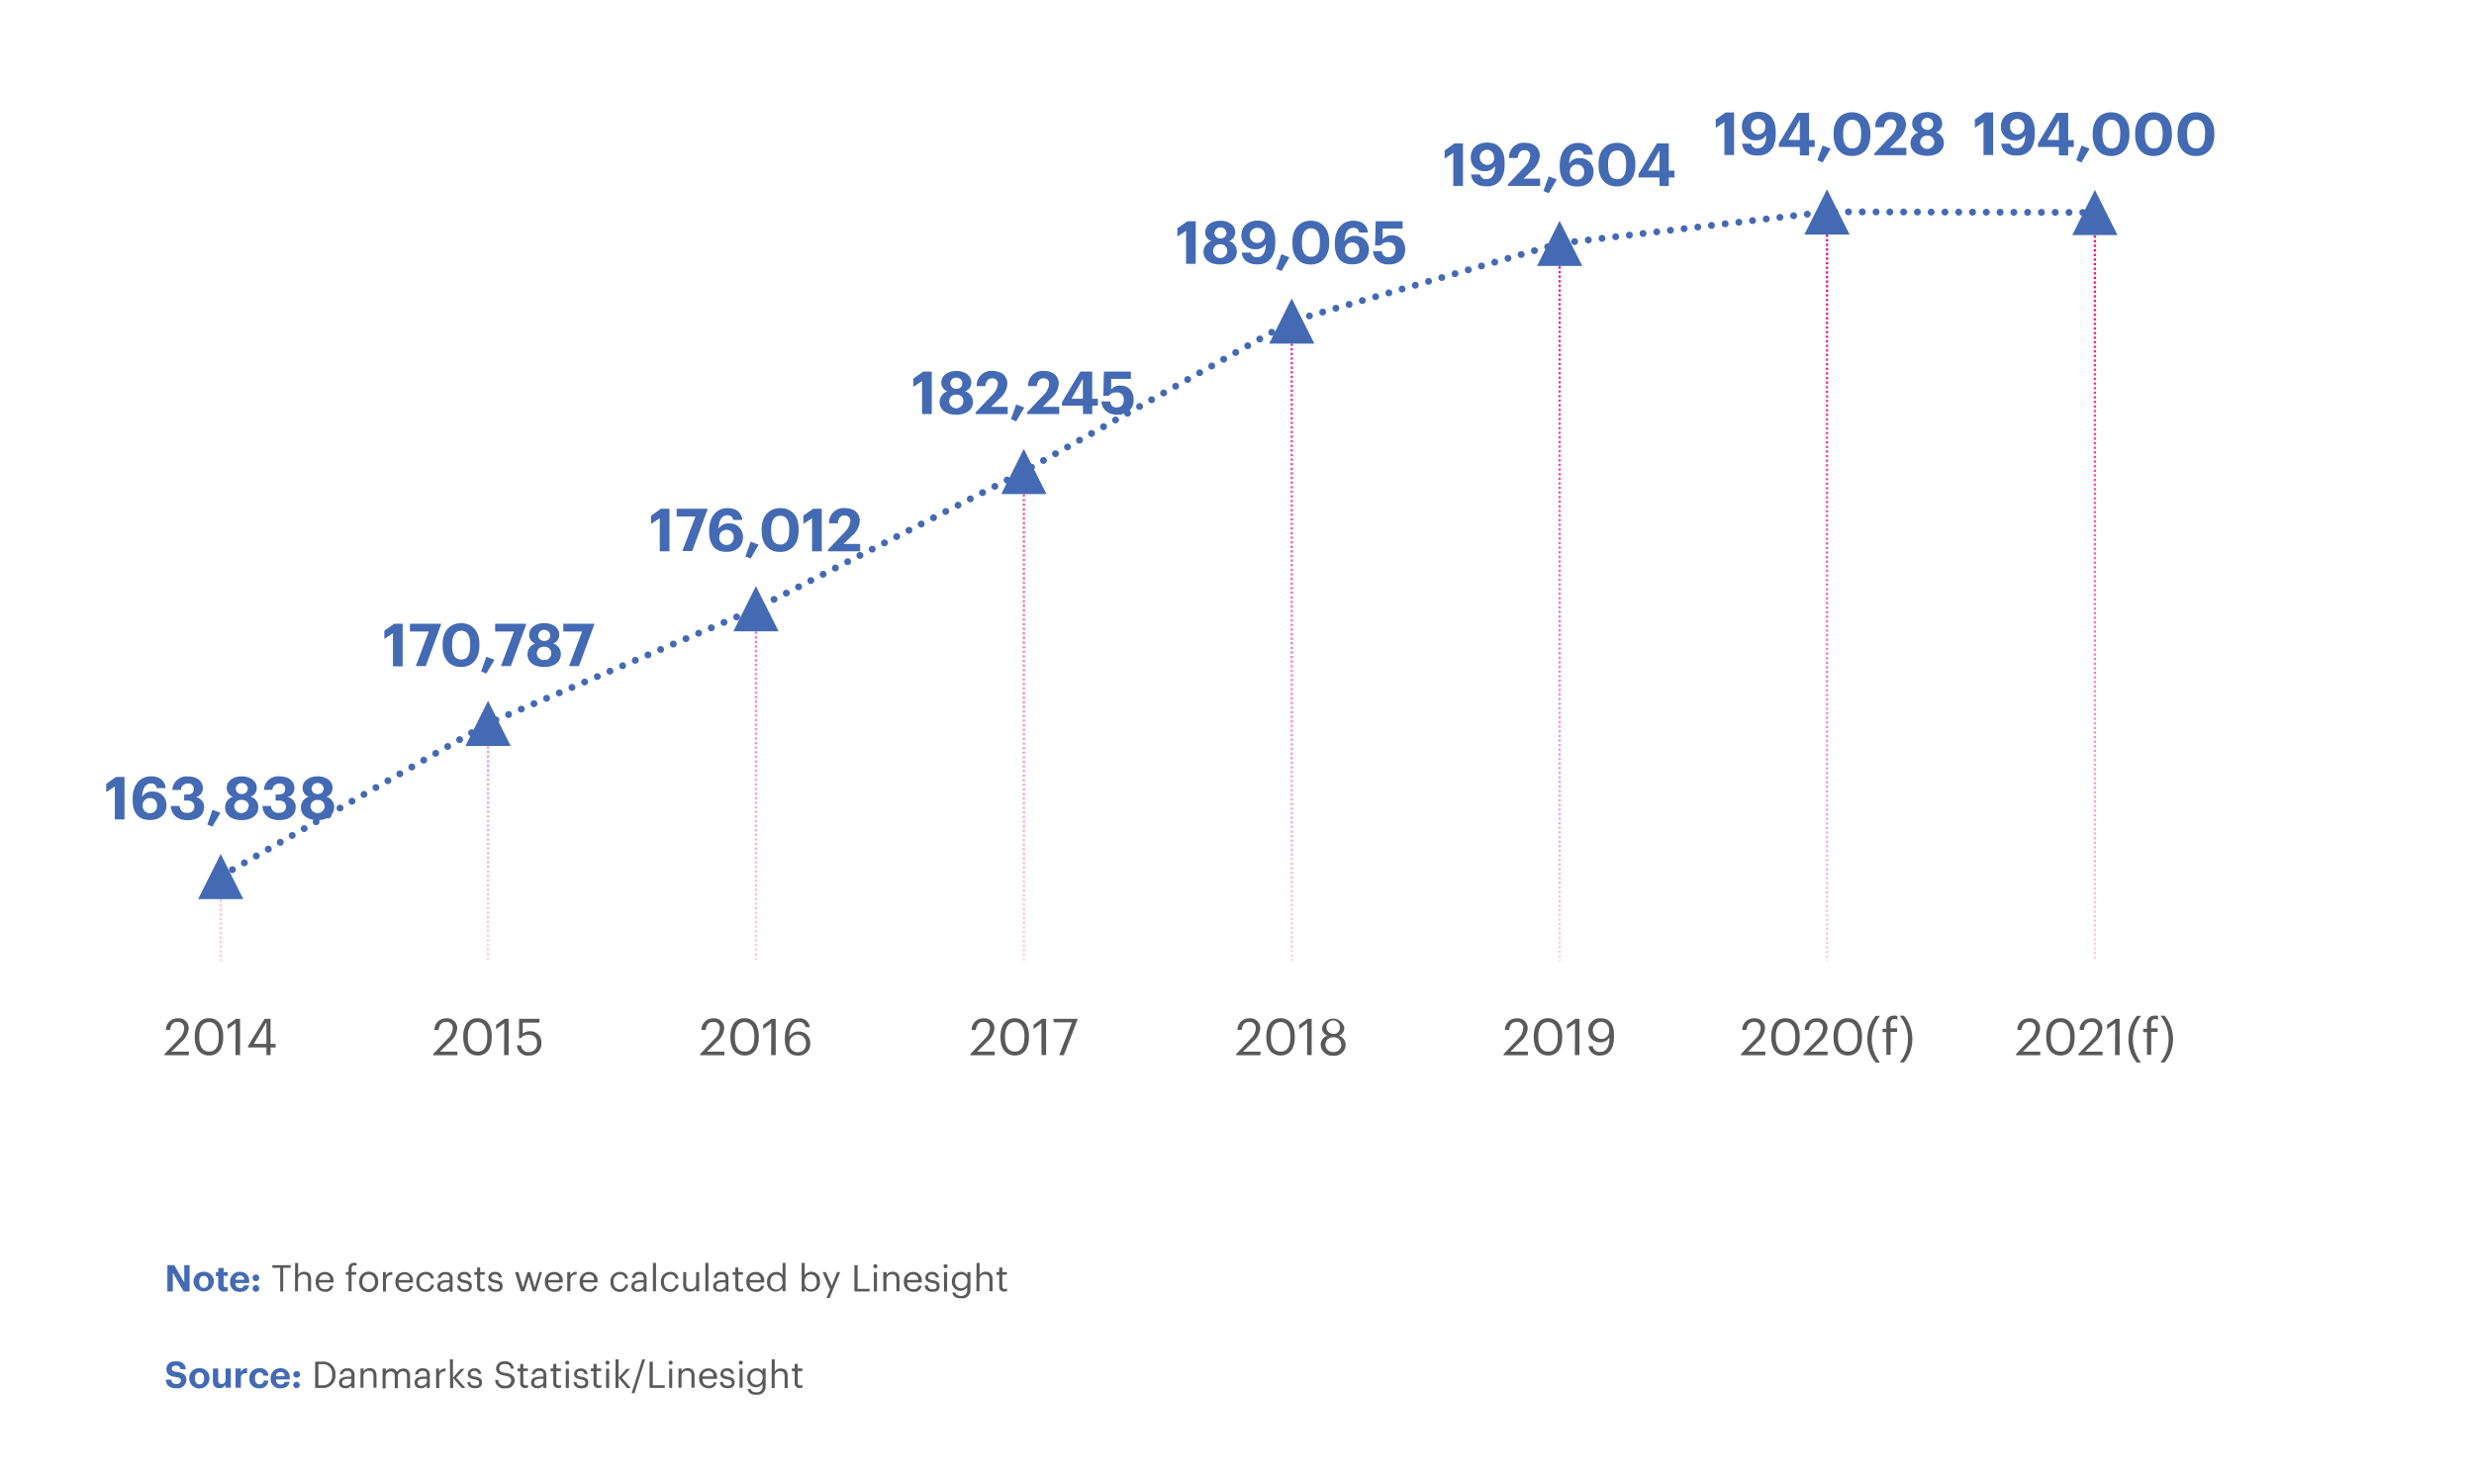<svg id="Layer_1" data-name="Layer 1" xmlns="http://www.w3.org/2000/svg" xmlns:xlink="http://www.w3.org/1999/xlink" viewBox="0 0 538.58 323.15"><defs><style>.cls-1,.cls-2{fill:none;stroke-linejoin:round;}.cls-1{stroke-width:0.5px;stroke-dasharray:0.5 0.5;stroke:url(#LS_Pink_20_to_100_);}.cls-2{stroke:#436ab3;stroke-linecap:round;stroke-width:1.5px;stroke-dasharray:0 3;}.cls-3{fill:#436ab3;}.cls-4{fill:#595959;}</style><linearGradient id="LS_Pink_20_to_100_" x1="252.05" y1="209.27" x2="252.05" y2="46.27" gradientUnits="userSpaceOnUse"><stop offset="0" stop-color="#ec0677" stop-opacity="0.2"/><stop offset="1" stop-color="#ec0677"/></linearGradient></defs><path class="cls-1" d="M456.05,46.27v163M397.73,51.07v158.2M339.53,53V209.27M281.21,71.83V209.27m-58.32-106.6v106.6m-58.32-76.72v76.72m-58.32-51.76v51.76m-58.2-18.4v18.4"/><polyline class="cls-2" points="47.99 190.87 106.25 157.51 164.56 132.55 222.88 102.67 281.2 69.91 339.52 52.99 397.73 46.12 456.09 46.27"/><polygon class="cls-3" points="48.05 185.95 52.97 195.79 43.13 195.79 48.05 185.95"/><polygon class="cls-3" points="106.25 152.59 111.17 162.43 101.33 162.43 106.25 152.59"/><polygon class="cls-3" points="164.56 127.63 169.49 137.47 159.65 137.47 164.56 127.63"/><polygon class="cls-3" points="222.88 97.75 227.81 107.59 217.97 107.59 222.88 97.75"/><polygon class="cls-3" points="281.2 64.99 286.13 74.83 276.29 74.83 281.2 64.99"/><polygon class="cls-3" points="339.52 48.07 344.45 57.91 334.61 57.91 339.52 48.07"/><polygon class="cls-3" points="397.73 41.23 402.65 51.07 392.81 51.07 397.73 41.23"/><polygon class="cls-3" points="456.05 41.35 460.97 51.19 451.13 51.19 456.05 41.35"/><path class="cls-3" d="M25,171.25l-1.88,1.23v-1.79l2.14-1.51h1.84v9.26H25Z"/><path class="cls-3" d="M28.87,174.16v-.23c0-3.13,1.7-4.88,4-4.88,1.84,0,3,.87,3.21,2.56H34.11a1.11,1.11,0,0,0-1.25-1c-1.15,0-1.86,1-1.92,2.91a2.47,2.47,0,0,1,2.25-1.15,2.88,2.88,0,0,1,3.05,3c0,1.9-1.36,3.18-3.56,3.18C29.88,178.58,28.87,176.69,28.87,174.16Zm5.31,1.26a1.49,1.49,0,0,0-1.53-1.64,1.52,1.52,0,0,0-1.58,1.58,1.55,1.55,0,0,0,1.58,1.71A1.51,1.51,0,0,0,34.18,175.42Z"/><path class="cls-3" d="M37.2,175.5h1.9A1.51,1.51,0,0,0,40.77,177c1,0,1.54-.5,1.54-1.33s-.49-1.34-1.49-1.34h-.73V173h.68c1,0,1.41-.44,1.41-1.23a1.13,1.13,0,0,0-1.28-1.15,1.45,1.45,0,0,0-1.53,1.4H37.52a3.08,3.08,0,0,1,3.42-2.94c2,0,3.22,1.06,3.22,2.51a2,2,0,0,1-1.53,2,2.12,2.12,0,0,1,1.8,2.18c0,1.73-1.33,2.83-3.58,2.83S37.28,177.38,37.2,175.5Z"/><path class="cls-3" d="M45.12,179.55l1.14-3.2L48,177l-1.77,3Z"/><path class="cls-3" d="M49,175.82a2.38,2.38,0,0,1,1.71-2.32,2,2,0,0,1-1.35-1.93c0-1.6,1.54-2.52,3.28-2.52s3.25.93,3.25,2.51a2,2,0,0,1-1.35,1.93,2.31,2.31,0,0,1,1.7,2.28c0,1.81-1.55,2.81-3.61,2.81S49,177.64,49,175.82Zm5.17-.2a1.39,1.39,0,0,0-1.53-1.42A1.42,1.42,0,0,0,51,175.63a1.55,1.55,0,0,0,3.09,0Zm-.22-3.92a1.32,1.32,0,0,0-2.63,0,1.22,1.22,0,0,0,1.33,1.2A1.19,1.19,0,0,0,53.91,171.7Z"/><path class="cls-3" d="M57.14,175.5H59A1.52,1.52,0,0,0,60.7,177c1,0,1.54-.5,1.54-1.33s-.49-1.34-1.49-1.34H60V173h.67c1,0,1.41-.44,1.41-1.23a1.12,1.12,0,0,0-1.28-1.15A1.45,1.45,0,0,0,59.3,172H57.45a3.09,3.09,0,0,1,3.42-2.94c2,0,3.22,1.06,3.22,2.51a2,2,0,0,1-1.52,2,2.13,2.13,0,0,1,1.8,2.18c0,1.73-1.34,2.83-3.59,2.83S57.22,177.38,57.14,175.5Z"/><path class="cls-3" d="M65.51,175.82a2.38,2.38,0,0,1,1.71-2.32,2,2,0,0,1-1.35-1.93c0-1.6,1.54-2.52,3.28-2.52s3.25.93,3.25,2.51a2,2,0,0,1-1.35,1.93,2.31,2.31,0,0,1,1.7,2.28c0,1.81-1.55,2.81-3.61,2.81S65.51,177.64,65.51,175.82Zm5.17-.2a1.39,1.39,0,0,0-1.53-1.42,1.42,1.42,0,0,0-1.56,1.43,1.55,1.55,0,0,0,3.09,0Zm-.22-3.92a1.32,1.32,0,0,0-2.63,0,1.22,1.22,0,0,0,1.33,1.2A1.19,1.19,0,0,0,70.46,171.7Z"/><path class="cls-3" d="M85.55,137.89l-1.88,1.24v-1.8l2.14-1.51h1.85v9.28H85.55Z"/><path class="cls-3" d="M93.35,137.52h-4.1v-1.7H96v.23l-3.32,9H90.51Z"/><path class="cls-3" d="M96.36,140.68v-.44c0-2.85,1.66-4.55,4-4.55s4,1.63,4,4.51v.43c0,2.85-1.55,4.61-4,4.61S96.36,143.53,96.36,140.68Zm6,0v-.42c0-1.87-.65-2.92-1.94-2.92s-2,1-2,2.92v.44c0,2,.69,2.92,2,2.92S102.36,142.59,102.36,140.65Z"/><path class="cls-3" d="M104.73,146.22l1.14-3.21,1.77.66-1.77,3Z"/><path class="cls-3" d="M111.89,137.52h-4.1v-1.7h6.73v.23l-3.32,9h-2.15Z"/><path class="cls-3" d="M114.83,142.48a2.39,2.39,0,0,1,1.72-2.33,2,2,0,0,1-1.35-1.93c0-1.61,1.54-2.53,3.28-2.53s3.26.93,3.26,2.51a2,2,0,0,1-1.35,1.94,2.31,2.31,0,0,1,1.7,2.29c0,1.81-1.56,2.81-3.62,2.81S114.83,144.3,114.83,142.48Zm5.18-.21a1.39,1.39,0,0,0-1.53-1.42,1.44,1.44,0,1,0,0,2.86A1.4,1.4,0,0,0,120,142.27Zm-.22-3.92a1.32,1.32,0,0,0-2.63,0,1.23,1.23,0,0,0,1.33,1.21A1.19,1.19,0,0,0,119.79,138.35Z"/><path class="cls-3" d="M126.71,137.52h-4.09v-1.7h6.73v.23l-3.32,9h-2.15Z"/><path class="cls-3" d="M143.63,112.84l-1.88,1.24v-1.8l2.14-1.51h1.85v9.28h-2.11Z"/><path class="cls-3" d="M151.4,112.47h-4.09v-1.7H154V111l-3.32,9h-2.14Z"/><path class="cls-3" d="M154.38,115.76v-.23c0-3.14,1.71-4.89,4-4.89,1.84,0,3,.87,3.22,2.57h-2a1.11,1.11,0,0,0-1.25-1c-1.15,0-1.87,1-1.92,2.92a2.45,2.45,0,0,1,2.25-1.15,2.88,2.88,0,0,1,3.06,3c0,1.91-1.36,3.19-3.57,3.19C155.4,120.19,154.38,118.3,154.38,115.76Zm5.33,1.26a1.5,1.5,0,0,0-1.53-1.64,1.52,1.52,0,0,0-1.59,1.58,1.55,1.55,0,0,0,1.59,1.71A1.51,1.51,0,0,0,159.71,117Z"/><path class="cls-3" d="M162.27,121.17l1.14-3.21,1.76.66-1.76,3Z"/><path class="cls-3" d="M165.81,115.64v-.45c0-2.85,1.66-4.55,4.05-4.55s4,1.63,4,4.51v.43c0,2.85-1.54,4.61-4.05,4.61S165.81,118.48,165.81,115.64Zm6,0v-.42c0-1.87-.65-2.92-1.94-2.92s-2,1-2,2.92v.44c0,1.95.69,2.92,2,2.92S171.81,117.54,171.81,115.6Z"/><path class="cls-3" d="M176.78,112.84l-1.88,1.24v-1.8l2.14-1.51h1.85v9.28h-2.11Z"/><path class="cls-3" d="M180.24,119.71l3.4-3.59a4.21,4.21,0,0,0,1.47-2.61,1.14,1.14,0,0,0-1.24-1.26c-.82,0-1.34.48-1.48,1.7h-1.91a3.18,3.18,0,0,1,3.48-3.31c2,0,3.22,1.14,3.22,2.81a4.65,4.65,0,0,1-1.79,3.29l-1.75,1.71h3.61v1.6h-7Z"/><path class="cls-3" d="M200.72,83l-1.88,1.23V82.42L201,80.91h1.84v9.26h-2.1Z"/><path class="cls-3" d="M204.56,87.55a2.37,2.37,0,0,1,1.71-2.32,2,2,0,0,1-1.35-1.93c0-1.6,1.54-2.52,3.28-2.52s3.25.93,3.25,2.51a2,2,0,0,1-1.35,1.93,2.31,2.31,0,0,1,1.7,2.28c0,1.81-1.56,2.81-3.62,2.81S204.56,89.37,204.56,87.55Zm5.16-.2a1.39,1.39,0,0,0-1.52-1.42,1.42,1.42,0,0,0-1.56,1.43,1.54,1.54,0,0,0,3.08,0Zm-.22-3.92a1.21,1.21,0,0,0-1.3-1.19,1.21,1.21,0,1,0,0,2.41A1.18,1.18,0,0,0,209.5,83.43Z"/><path class="cls-3" d="M212.37,89.83l3.39-3.58a4.16,4.16,0,0,0,1.47-2.61A1.14,1.14,0,0,0,216,82.38c-.82,0-1.34.48-1.48,1.7h-1.9a3.17,3.17,0,0,1,3.47-3.3c2,0,3.21,1.14,3.21,2.81a4.65,4.65,0,0,1-1.79,3.28l-1.75,1.71h3.61v1.59h-7Z"/><path class="cls-3" d="M220.08,91.28l1.14-3.2,1.76.67-1.76,3Z"/><path class="cls-3" d="M223.55,89.83l3.4-3.58a4.19,4.19,0,0,0,1.46-2.61,1.14,1.14,0,0,0-1.23-1.26c-.81,0-1.33.48-1.48,1.7h-1.9a3.17,3.17,0,0,1,3.47-3.3c2,0,3.22,1.14,3.22,2.81a4.69,4.69,0,0,1-1.79,3.28L227,88.58h3.6v1.59h-7Z"/><path class="cls-3" d="M235.74,88.33h-4.55v-.76l4-6.66h2.58v5.92H239v1.5h-1.22v1.84h-2Zm0-1.5V82.49l-2.48,4.34Z"/><path class="cls-3" d="M239.77,87.41h1.93a1.29,1.29,0,0,0,1.49,1.3c.94,0,1.45-.66,1.45-1.65a1.45,1.45,0,0,0-1.5-1.62,2.2,2.2,0,0,0-1.78.74h-1.17l.13-5.27h5.87V82.5h-4.3l0,2.32a2.56,2.56,0,0,1,2.06-.85c1.69,0,2.84,1.15,2.84,3.12s-1.41,3.22-3.55,3.22S239.86,89.07,239.77,87.41Z"/><path class="cls-3" d="M258.2,50.26l-1.88,1.23V49.7l2.14-1.51h1.84v9.26h-2.1Z"/><path class="cls-3" d="M262,54.83a2.38,2.38,0,0,1,1.71-2.32,2,2,0,0,1-1.34-1.93c0-1.6,1.54-2.52,3.27-2.52s3.26.93,3.26,2.51a2,2,0,0,1-1.35,1.93,2.31,2.31,0,0,1,1.7,2.28c0,1.82-1.56,2.81-3.62,2.81S262,56.65,262,54.83Zm5.17-.2a1.39,1.39,0,0,0-1.53-1.42,1.42,1.42,0,0,0-1.55,1.43,1.54,1.54,0,0,0,3.08,0ZM267,50.71a1.32,1.32,0,0,0-2.63,0,1.23,1.23,0,0,0,1.34,1.2A1.18,1.18,0,0,0,267,50.71Z"/><path class="cls-3" d="M270.3,55h2a1.22,1.22,0,0,0,1.39,1c1.23,0,1.84-1,1.87-2.87a2.39,2.39,0,0,1-2.21,1.13,2.87,2.87,0,0,1-3.1-3c0-1.92,1.38-3.22,3.59-3.22,2.55,0,3.78,1.73,3.78,4.4v.41c0,3-1.38,4.73-3.87,4.73C271.7,57.58,270.51,56.62,270.3,55Zm5.06-3.65a1.56,1.56,0,0,0-1.58-1.74,1.65,1.65,0,1,0,1.58,1.74Z"/><path class="cls-3" d="M277.81,58.56l1.14-3.2,1.76.67L279,59Z"/><path class="cls-3" d="M281.35,53.05V52.6c0-2.85,1.65-4.54,4-4.54s4,1.63,4,4.51V53c0,2.84-1.55,4.6-4.05,4.6S281.35,55.88,281.35,53.05Zm6,0v-.42c0-1.86-.65-2.91-1.93-2.91s-2,1-2,2.91V53c0,1.95.69,2.92,2,2.92S287.33,55,287.33,53Z"/><path class="cls-3" d="M290.59,53.18v-.24c0-3.13,1.69-4.88,4-4.88,1.84,0,3,.87,3.21,2.56h-1.94a1.1,1.1,0,0,0-1.24-1c-1.16,0-1.87,1-1.92,2.91a2.46,2.46,0,0,1,2.24-1.15,2.88,2.88,0,0,1,3.06,3c0,1.9-1.36,3.18-3.57,3.18C291.6,57.59,290.59,55.7,290.59,53.18Zm5.31,1.25a1.5,1.5,0,0,0-1.53-1.64,1.52,1.52,0,0,0-1.58,1.58,1.55,1.55,0,0,0,1.58,1.71A1.51,1.51,0,0,0,295.9,54.43Z"/><path class="cls-3" d="M298.92,54.69h1.93a1.3,1.3,0,0,0,1.49,1.3c.94,0,1.45-.66,1.45-1.65a1.45,1.45,0,0,0-1.5-1.62,2.2,2.2,0,0,0-1.78.74h-1.16l.13-5.27h5.86v1.59H301l0,2.32a2.56,2.56,0,0,1,2.06-.86c1.69,0,2.84,1.16,2.84,3.13s-1.41,3.22-3.55,3.22S299,56.35,298.92,54.69Z"/><path class="cls-3" d="M316.38,33.3l-1.88,1.23V32.74l2.14-1.51h1.84v9.26h-2.1Z"/><path class="cls-3" d="M320.23,38h2a1.21,1.21,0,0,0,1.38,1c1.23,0,1.84-1,1.88-2.87a2.41,2.41,0,0,1-2.22,1.13,2.87,2.87,0,0,1-3.09-3c0-1.92,1.37-3.22,3.59-3.22,2.55,0,3.78,1.73,3.78,4.4v.41c0,3-1.39,4.73-3.87,4.73C321.63,40.62,320.44,39.66,320.23,38Zm5-3.65a1.55,1.55,0,0,0-1.58-1.74,1.65,1.65,0,0,0,0,3.29A1.49,1.49,0,0,0,325.28,34.34Z"/><path class="cls-3" d="M328.26,40.15l3.4-3.59a4.15,4.15,0,0,0,1.46-2.6,1.14,1.14,0,0,0-1.23-1.26c-.82,0-1.33.48-1.48,1.7h-1.9A3.17,3.17,0,0,1,332,31.1c2,0,3.21,1.14,3.21,2.81a4.68,4.68,0,0,1-1.78,3.28l-1.75,1.71h3.6v1.59h-7Z"/><path class="cls-3" d="M336,41.6l1.14-3.2,1.77.67-1.77,3Z"/><path class="cls-3" d="M339.55,36.22V36c0-3.13,1.7-4.88,4-4.88,1.84,0,3,.87,3.21,2.56h-2a1.09,1.09,0,0,0-1.24-1c-1.15,0-1.86,1-1.92,2.91a2.46,2.46,0,0,1,2.24-1.15,2.88,2.88,0,0,1,3.06,3c0,1.9-1.36,3.18-3.56,3.18C340.56,40.63,339.55,38.74,339.55,36.22Zm5.31,1.25a1.49,1.49,0,0,0-1.53-1.64,1.52,1.52,0,0,0-1.58,1.58,1.55,1.55,0,0,0,1.58,1.71A1.51,1.51,0,0,0,344.86,37.47Z"/><path class="cls-3" d="M348,36.09v-.45c0-2.85,1.66-4.54,4-4.54s4,1.63,4,4.51V36c0,2.84-1.54,4.6-4,4.6S348,38.92,348,36.09Zm6,0v-.42c0-1.86-.65-2.91-1.93-2.91s-2,1-2,2.91v.44c0,2,.69,2.92,2,2.92S354,38,354,36.05Z"/><path class="cls-3" d="M361.26,38.65h-4.55v-.76l4-6.66h2.58v5.92h1.22v1.5h-1.22v1.84h-2Zm0-1.5V32.81l-2.49,4.34Z"/><path class="cls-3" d="M375.4,26.6l-1.88,1.23V26l2.14-1.51h1.84v9.26h-2.1Z"/><path class="cls-3" d="M379.25,31.29h2a1.21,1.21,0,0,0,1.39,1c1.23,0,1.84-1,1.87-2.87a2.39,2.39,0,0,1-2.21,1.13,2.87,2.87,0,0,1-3.1-3c0-1.92,1.38-3.21,3.59-3.21,2.55,0,3.78,1.72,3.78,4.39v.41c0,3-1.38,4.73-3.87,4.73C380.65,33.92,379.46,33,379.25,31.29Zm5.06-3.65a1.56,1.56,0,0,0-1.58-1.74,1.51,1.51,0,0,0-1.53,1.65,1.56,1.56,0,1,0,3.11.09Z"/><path class="cls-3" d="M391.81,32h-4.55v-.76l4-6.66h2.57v5.92h1.22V32h-1.22v1.84h-2Zm0-1.5V26.11l-2.49,4.34Z"/><path class="cls-3" d="M395.63,34.9l1.14-3.2,1.77.67-1.77,3Z"/><path class="cls-3" d="M399.17,29.39V29c0-2.85,1.66-4.55,4-4.55s4,1.63,4,4.51v.42c0,2.84-1.54,4.6-4,4.6S399.17,32.22,399.17,29.39Zm6,0v-.42c0-1.86-.65-2.91-1.93-2.91s-2,1-2,2.91v.44c0,1.95.69,2.92,2,2.92S405.16,31.29,405.16,29.35Z"/><path class="cls-3" d="M408,33.45l3.39-3.58a4.19,4.19,0,0,0,1.46-2.61A1.14,1.14,0,0,0,411.61,26c-.81,0-1.33.48-1.47,1.7h-1.91a3.17,3.17,0,0,1,3.47-3.3c2.05,0,3.22,1.14,3.22,2.81a4.69,4.69,0,0,1-1.79,3.28l-1.75,1.71H415v1.59h-7Z"/><path class="cls-3" d="M415.92,31.17a2.37,2.37,0,0,1,1.71-2.32,2,2,0,0,1-1.35-1.93c0-1.6,1.54-2.52,3.28-2.52s3.25.93,3.25,2.51a2,2,0,0,1-1.35,1.93,2.31,2.31,0,0,1,1.7,2.28c0,1.82-1.56,2.81-3.62,2.81S415.92,33,415.92,31.17Zm5.17-.2a1.39,1.39,0,0,0-1.53-1.42A1.42,1.42,0,0,0,418,31a1.55,1.55,0,0,0,3.09,0Zm-.23-3.92a1.31,1.31,0,1,0-1.29,1.22A1.18,1.18,0,0,0,420.86,27.05Z"/><path class="cls-3" d="M431.8,26.6l-1.88,1.23V26l2.14-1.51h1.84v9.26h-2.1Z"/><path class="cls-3" d="M435.65,31.29h2a1.21,1.21,0,0,0,1.38,1c1.23,0,1.84-1,1.88-2.87a2.41,2.41,0,0,1-2.22,1.13,2.87,2.87,0,0,1-3.09-3c0-1.92,1.37-3.21,3.59-3.21,2.55,0,3.78,1.72,3.78,4.39v.41c0,3-1.39,4.73-3.87,4.73C437.05,33.92,435.86,33,435.65,31.29Zm5.05-3.65a1.55,1.55,0,0,0-1.58-1.74,1.51,1.51,0,0,0-1.53,1.65,1.56,1.56,0,1,0,3.11.09Z"/><path class="cls-3" d="M448.21,32h-4.55v-.76l4-6.66h2.58v5.92h1.22V32h-1.22v1.84h-2Zm0-1.5V26.11l-2.48,4.34Z"/><path class="cls-3" d="M452,34.9l1.14-3.2,1.76.67-1.76,3Z"/><path class="cls-3" d="M455.57,29.39V29c0-2.85,1.66-4.55,4-4.55s4,1.63,4,4.51v.42c0,2.84-1.54,4.6-4,4.6S455.57,32.22,455.57,29.39Zm6,0v-.42c0-1.86-.64-2.91-1.93-2.91s-1.95,1-1.95,2.91v.44c0,1.95.68,2.92,2,2.92S461.55,31.29,461.55,29.35Z"/><path class="cls-3" d="M464.81,29.39V29c0-2.85,1.66-4.55,4-4.55s4,1.63,4,4.51v.42c0,2.84-1.54,4.6-4,4.6S464.81,32.22,464.81,29.39Zm6,0v-.42c0-1.86-.64-2.91-1.93-2.91s-1.95,1-1.95,2.91v.44c0,1.95.68,2.92,2,2.92S470.79,31.29,470.79,29.35Z"/><path class="cls-3" d="M474.05,29.39V29c0-2.85,1.66-4.55,4-4.55s4,1.63,4,4.51v.42c0,2.84-1.54,4.6-4,4.6S474.05,32.22,474.05,29.39Zm6,0v-.42c0-1.86-.64-2.91-1.93-2.91s-2,1-2,2.91v.44c0,1.95.68,2.92,2,2.92S480,31.29,480,29.35Z"/><path class="cls-4" d="M35.82,229.53l3.14-3.3a3.4,3.4,0,0,0,1.14-2.29,1.3,1.3,0,0,0-1.42-1.41c-.91,0-1.51.51-1.66,1.75h-.9a2.48,2.48,0,0,1,2.56-2.53A2.15,2.15,0,0,1,41.07,224a4.3,4.3,0,0,1-1.59,2.88L37.3,229h3.81v.78H35.82Z"/><path class="cls-4" d="M42.39,226v-.44c0-2.34,1.18-3.84,3.12-3.84s3.08,1.56,3.08,3.81V226c0,2.29-1.12,3.84-3.06,3.84S42.39,228.33,42.39,226Zm5.23,0v-.44c0-1.83-.78-3-2.11-3s-2.13,1.1-2.13,3.05V226c0,2,.83,3,2.15,3S47.62,228,47.62,226Z"/><path class="cls-4" d="M51.3,222.8l-1.77,1.27v-.89l1.84-1.33h.89v7.9h-1Z"/><path class="cls-4" d="M58,228.09H54v-.31l3.61-5.93h1.28v5.46H60v.78h-1.1v1.66H58Zm0-.78v-4.73l-2.74,4.73Z"/><path class="cls-4" d="M94.28,229.53l3.14-3.3a3.4,3.4,0,0,0,1.14-2.29,1.29,1.29,0,0,0-1.41-1.41c-.92,0-1.52.51-1.67,1.75h-.9a2.48,2.48,0,0,1,2.57-2.53A2.15,2.15,0,0,1,99.53,224a4.3,4.3,0,0,1-1.59,2.88L95.77,229h3.81v.78h-5.3Z"/><path class="cls-4" d="M100.85,226v-.44c0-2.34,1.19-3.84,3.12-3.84s3.08,1.56,3.08,3.81V226c0,2.29-1.11,3.84-3.06,3.84S100.85,228.33,100.85,226Zm5.23,0v-.44c0-1.83-.77-3-2.11-3s-2.13,1.1-2.13,3.05V226c0,2,.84,3,2.15,3S106.08,228,106.08,226Z"/><path class="cls-4" d="M109.78,222.8,108,224.07v-.89l1.83-1.33h.9v7.9h-1Z"/><path class="cls-4" d="M112.54,227.62h.92a1.5,1.5,0,0,0,1.7,1.46,1.69,1.69,0,0,0,1.74-1.91,1.65,1.65,0,0,0-1.66-1.85,2.27,2.27,0,0,0-1.87.76H113v-4.23h4.44v.83h-3.64v2.41a2.32,2.32,0,0,1,1.61-.54,2.41,2.41,0,0,1,2.45,2.62,2.58,2.58,0,0,1-2.71,2.68A2.34,2.34,0,0,1,112.54,227.62Z"/><path class="cls-4" d="M152.42,229.53l3.13-3.3a3.4,3.4,0,0,0,1.14-2.29,1.29,1.29,0,0,0-1.41-1.41c-.92,0-1.52.51-1.67,1.75h-.9a2.49,2.49,0,0,1,2.57-2.53,2.15,2.15,0,0,1,2.38,2.22,4.3,4.3,0,0,1-1.59,2.88L153.9,229h3.81v.78h-5.29Z"/><path class="cls-4" d="M159,226v-.44c0-2.34,1.18-3.84,3.11-3.84s3.08,1.56,3.08,3.81V226c0,2.29-1.11,3.84-3.06,3.84S159,228.33,159,226Zm5.22,0v-.44c0-1.83-.77-3-2.11-3s-2.13,1.1-2.13,3.05V226c0,2,.84,3,2.15,3S164.21,228,164.21,226Z"/><path class="cls-4" d="M167.91,222.8l-1.77,1.27v-.89l1.83-1.33h.9v7.9h-1Z"/><path class="cls-4" d="M170.86,226.26v-.19c0-2.84,1.29-4.32,3.1-4.32a2.15,2.15,0,0,1,2.31,1.91h-.92a1.31,1.31,0,0,0-1.46-1.12c-1.19,0-2,1.07-2.08,3.16a2.32,2.32,0,0,1,2-1.08,2.49,2.49,0,0,1,2.58,2.59,2.52,2.52,0,0,1-2.73,2.64C171.55,229.85,170.86,228.24,170.86,226.26Zm4.59,1a1.79,1.79,0,1,0-3.57-.13,1.76,1.76,0,0,0,1.82,2A1.7,1.7,0,0,0,175.45,227.25Z"/><path class="cls-4" d="M211.24,229.53l3.13-3.3a3.4,3.4,0,0,0,1.14-2.29,1.29,1.29,0,0,0-1.41-1.41c-.92,0-1.52.51-1.67,1.75h-.9a2.48,2.48,0,0,1,2.57-2.53,2.15,2.15,0,0,1,2.38,2.22,4.3,4.3,0,0,1-1.59,2.88L212.72,229h3.81v.78h-5.29Z"/><path class="cls-4" d="M217.8,226v-.44c0-2.34,1.19-3.84,3.12-3.84s3.08,1.56,3.08,3.81V226c0,2.29-1.11,3.84-3.06,3.84S217.8,228.33,217.8,226Zm5.23,0v-.44c0-1.83-.77-3-2.11-3s-2.13,1.1-2.13,3.05V226c0,2,.84,3,2.15,3S223,228,223,226Z"/><path class="cls-4" d="M226.71,222.8,225,224.07v-.89l1.83-1.33h.9v7.9h-1Z"/><path class="cls-4" d="M233.37,222.62h-4v-.77h5.21V222l-3,7.77h-1Z"/><path class="cls-4" d="M269.11,229.53l3.13-3.3a3.4,3.4,0,0,0,1.14-2.29,1.29,1.29,0,0,0-1.41-1.41c-.92,0-1.52.51-1.67,1.75h-.9a2.49,2.49,0,0,1,2.57-2.53,2.15,2.15,0,0,1,2.38,2.22,4.3,4.3,0,0,1-1.59,2.88L270.59,229h3.81v.78h-5.29Z"/><path class="cls-4" d="M275.67,226v-.44c0-2.34,1.19-3.84,3.12-3.84s3.08,1.56,3.08,3.81V226c0,2.29-1.11,3.84-3.06,3.84S275.67,228.33,275.67,226Zm5.23,0v-.44c0-1.83-.77-3-2.11-3s-2.13,1.1-2.13,3.05V226c0,2,.84,3,2.15,3S280.9,228,280.9,226Z"/><path class="cls-4" d="M284.58,222.8l-1.76,1.27v-.89l1.83-1.33h.89v7.9h-1Z"/><path class="cls-4" d="M287.51,227.51a2.11,2.11,0,0,1,1.49-2,1.71,1.71,0,0,1-1.19-1.65,2.46,2.46,0,0,1,4.85,0,1.8,1.8,0,0,1-1.22,1.67,2.08,2.08,0,0,1,1.51,2,2.47,2.47,0,0,1-2.71,2.36A2.5,2.5,0,0,1,287.51,227.51Zm4.46-.06a1.54,1.54,0,0,0-1.71-1.57,1.6,1.6,0,1,0,0,3.19A1.58,1.58,0,0,0,292,227.45Zm-.29-3.65a1.46,1.46,0,1,0-1.41,1.32A1.27,1.27,0,0,0,291.68,223.8Z"/><path class="cls-4" d="M327.32,229.53l3.14-3.3a3.4,3.4,0,0,0,1.14-2.29,1.29,1.29,0,0,0-1.41-1.41c-.92,0-1.52.51-1.67,1.75h-.9a2.48,2.48,0,0,1,2.57-2.53,2.15,2.15,0,0,1,2.38,2.22,4.3,4.3,0,0,1-1.59,2.88L328.81,229h3.81v.78h-5.3Z"/><path class="cls-4" d="M333.89,226v-.44c0-2.34,1.19-3.84,3.12-3.84s3.08,1.56,3.08,3.81V226c0,2.29-1.11,3.84-3.06,3.84S333.89,228.33,333.89,226Zm5.23,0v-.44c0-1.83-.77-3-2.11-3s-2.13,1.1-2.13,3.05V226c0,2,.84,3,2.15,3S339.12,228,339.12,226Z"/><path class="cls-4" d="M342.88,222.8l-1.77,1.27v-.89l1.84-1.33h.89v7.9h-1Z"/><path class="cls-4" d="M345.82,227.81h.92a1.46,1.46,0,0,0,1.64,1.24c1.26,0,2-1,2-3.13a2.31,2.31,0,0,1-2,1.05,2.5,2.5,0,0,1-2.6-2.59,2.52,2.52,0,0,1,2.73-2.64c1.87,0,2.84,1.26,2.84,3.54v.49c0,2.62-1.08,4.07-3,4.07A2.32,2.32,0,0,1,345.82,227.81Zm4.49-3.31a1.79,1.79,0,0,0-1.82-2,1.87,1.87,0,0,0,0,3.73A1.68,1.68,0,0,0,350.31,224.5Z"/><path class="cls-4" d="M379,229.53l3.13-3.3a3.4,3.4,0,0,0,1.14-2.29,1.29,1.29,0,0,0-1.41-1.41c-.92,0-1.52.51-1.67,1.75h-.9a2.49,2.49,0,0,1,2.57-2.53,2.15,2.15,0,0,1,2.38,2.22,4.3,4.3,0,0,1-1.59,2.88L380.51,229h3.81v.78H379Z"/><path class="cls-4" d="M385.59,226v-.44c0-2.34,1.19-3.84,3.12-3.84s3.08,1.56,3.08,3.81V226c0,2.29-1.11,3.84-3.06,3.84S385.59,228.33,385.59,226Zm5.23,0v-.44c0-1.83-.77-3-2.11-3s-2.13,1.1-2.13,3.05V226c0,2,.84,3,2.15,3S390.82,228,390.82,226Z"/><path class="cls-4" d="M392.58,229.53l3.14-3.3a3.4,3.4,0,0,0,1.14-2.29,1.3,1.3,0,0,0-1.42-1.41c-.91,0-1.51.51-1.66,1.75h-.9a2.48,2.48,0,0,1,2.56-2.53,2.15,2.15,0,0,1,2.39,2.22,4.3,4.3,0,0,1-1.59,2.88L394.06,229h3.81v.78h-5.29Z"/><path class="cls-4" d="M399.15,226v-.44c0-2.34,1.18-3.84,3.12-3.84s3.08,1.56,3.08,3.81V226c0,2.29-1.12,3.84-3.06,3.84S399.15,228.33,399.15,226Zm5.23,0v-.44c0-1.83-.78-3-2.11-3s-2.14,1.1-2.14,3.05V226c0,2,.84,3,2.16,3S404.38,228,404.38,226Z"/><path class="cls-4" d="M406.52,226.3a7.71,7.71,0,0,1,1.83-5.09h.92a8.13,8.13,0,0,0,0,10.18h-.92A7.71,7.71,0,0,1,406.52,226.3Z"/><path class="cls-4" d="M410.64,224.75h-.82V224h.82V223c0-1.17.58-1.85,1.73-1.85a1.76,1.76,0,0,1,.68.11v.77a1.93,1.93,0,0,0-.65-.12c-.6,0-.84.41-.84,1v1H413v.78h-1.42v5h-.92Z"/><path class="cls-4" d="M415.35,226.26a7.72,7.72,0,0,0-1.79-5.08h.91a7.95,7.95,0,0,1,0,10.17h-.91A7.75,7.75,0,0,0,415.35,226.26Z"/><path class="cls-4" d="M438.88,229.53l3.13-3.3a3.4,3.4,0,0,0,1.14-2.29,1.29,1.29,0,0,0-1.41-1.41c-.92,0-1.52.51-1.67,1.75h-.9a2.49,2.49,0,0,1,2.57-2.53,2.15,2.15,0,0,1,2.38,2.22,4.26,4.26,0,0,1-1.59,2.88L440.36,229h3.81v.78h-5.29Z"/><path class="cls-4" d="M445.45,226v-.44c0-2.34,1.18-3.84,3.11-3.84s3.08,1.56,3.08,3.81V226c0,2.29-1.11,3.84-3.06,3.84S445.45,228.33,445.45,226Zm5.22,0v-.44c0-1.83-.77-3-2.11-3s-2.13,1.1-2.13,3.05V226c0,2,.84,3,2.15,3S450.67,228,450.67,226Z"/><path class="cls-4" d="M452.43,229.53l3.14-3.3a3.4,3.4,0,0,0,1.14-2.29,1.3,1.3,0,0,0-1.42-1.41c-.91,0-1.51.51-1.66,1.75h-.9a2.48,2.48,0,0,1,2.56-2.53,2.15,2.15,0,0,1,2.39,2.22,4.3,4.3,0,0,1-1.59,2.88L453.91,229h3.82v.78h-5.3Z"/><path class="cls-4" d="M460.47,222.8l-1.77,1.27v-.89l1.84-1.33h.89v7.9h-1Z"/><path class="cls-4" d="M463.36,226.3a7.71,7.71,0,0,1,1.84-5.09h.91a8.13,8.13,0,0,0,0,10.18h-.91A7.71,7.71,0,0,1,463.36,226.3Z"/><path class="cls-4" d="M467.39,224.75h-.83V224h.83V223c0-1.17.58-1.85,1.73-1.85a1.8,1.8,0,0,1,.68.11v.77a1.93,1.93,0,0,0-.65-.12c-.6,0-.84.41-.84,1v1h1.41v.78h-1.41v5h-.92Z"/><path class="cls-4" d="M472.1,226.26a7.72,7.72,0,0,0-1.79-5.08h.91a7.95,7.95,0,0,1,0,10.17h-.91A7.75,7.75,0,0,0,472.1,226.26Z"/><path class="cls-3" d="M36.44,275.5h1.5l2.18,3.77V275.5h1.15v5.72H40l-2.38-4.07v4.07H36.44Z"/><path class="cls-3" d="M42.14,279.17v-.06a2.1,2.1,0,0,1,2.21-2.17,2.08,2.08,0,0,1,2.2,2.15v.06a2.21,2.21,0,0,1-4.41,0Zm3.23,0v-.06c0-.8-.37-1.28-1-1.28s-1,.47-1,1.27v.06c0,.8.36,1.28,1,1.28S45.37,280,45.37,279.16Z"/><path class="cls-3" d="M47.5,280v-2.12H47V277h.53v-.9h1.15v.9h.88v.82h-.88v2a.43.43,0,0,0,.47.49,1,1,0,0,0,.44-.08v.9a2.29,2.29,0,0,1-.71.11A1.19,1.19,0,0,1,47.5,280Z"/><path class="cls-3" d="M50.09,279.18v-.06a2.08,2.08,0,0,1,2.15-2.18,1.93,1.93,0,0,1,2,2.13v.32h-3a1,1,0,0,0,1,1.1c.54,0,.8-.24.87-.59h1.1c-.14.91-.86,1.41-2,1.41A2,2,0,0,1,50.09,279.18Zm3.06-.5c0-.63-.36-.94-.91-.94a1,1,0,0,0-1,.94Z"/><path class="cls-3" d="M55,278.27a.72.72,0,1,1,.71.7A.7.7,0,0,1,55,278.27Zm0,2.32a.72.72,0,1,1,.71.7A.7.7,0,0,1,55,280.59Z"/><path class="cls-4" d="M61,276.07H59.29v-.57h4v.57H61.65v5.15H61Z"/><path class="cls-4" d="M64.24,275h.66v2.66a1.44,1.44,0,0,1,1.35-.73c.86,0,1.47.47,1.47,1.69v2.56h-.67v-2.61c0-.74-.31-1.07-1-1.07a1.1,1.1,0,0,0-1.17,1.15v2.53h-.66Z"/><path class="cls-4" d="M68.73,279.17v-.06a2,2,0,0,1,2-2.14,1.83,1.83,0,0,1,1.87,2.08v.21H69.41c0,.95.49,1.48,1.35,1.48.64,0,1-.24,1.11-.73h.66a1.61,1.61,0,0,1-1.78,1.28A2,2,0,0,1,68.73,279.17Zm3.16-.44c-.07-.87-.52-1.21-1.2-1.21a1.25,1.25,0,0,0-1.25,1.21Z"/><path class="cls-4" d="M75.88,277.6h-.6V277h.6v-.68c0-.85.41-1.34,1.24-1.34a1.28,1.28,0,0,1,.5.08v.56a1.27,1.27,0,0,0-.47-.09c-.43,0-.61.29-.61.72V277h1v.56h-1v3.62h-.66Z"/><path class="cls-4" d="M78.21,279.17v-.07a2.06,2.06,0,1,1,4.11,0v.07a2.06,2.06,0,1,1-4.11,0Zm3.42,0v-.06c0-1-.54-1.59-1.37-1.59s-1.37.62-1.37,1.58v.07a1.38,1.38,0,1,0,2.74,0Z"/><path class="cls-4" d="M83.37,277H84v.75A1.44,1.44,0,0,1,85.4,277v.62c-.83,0-1.37.31-1.37,1.34v2.29h-.66Z"/><path class="cls-4" d="M86.08,279.17v-.06A2,2,0,0,1,88,277a1.83,1.83,0,0,1,1.88,2.08v.21H86.77c0,.95.48,1.48,1.34,1.48.65,0,1-.24,1.11-.73h.66a1.61,1.61,0,0,1-1.78,1.28A2,2,0,0,1,86.08,279.17Zm3.16-.44c-.07-.87-.51-1.21-1.2-1.21a1.25,1.25,0,0,0-1.25,1.21Z"/><path class="cls-4" d="M90.64,279.17v-.06a2,2,0,0,1,2-2.14,1.63,1.63,0,0,1,1.81,1.46h-.65a1.05,1.05,0,0,0-1.16-.91,1.41,1.41,0,0,0-1.34,1.59v.06c0,1,.56,1.57,1.36,1.57a1.13,1.13,0,0,0,1.2-1h.62a1.75,1.75,0,0,1-1.83,1.57A2,2,0,0,1,90.64,279.17Z"/><path class="cls-4" d="M95.18,280.06c0-1,1-1.29,2.1-1.29h.6v-.31c0-.66-.26-.94-.9-.94s-.89.24-1,.75h-.66A1.46,1.46,0,0,1,97,277a1.35,1.35,0,0,1,1.53,1.49v2.76h-.66v-.53a1.52,1.52,0,0,1-1.31.6C95.8,281.29,95.18,280.92,95.18,280.06Zm2.7-.3v-.52H97.3c-.84,0-1.45.21-1.45.82,0,.43.2.7.79.7S97.88,280.41,97.88,279.76Z"/><path class="cls-4" d="M99.52,279.93h.65c0,.5.31.81,1,.81s.91-.21.91-.66-.33-.59-1-.71c-1.08-.2-1.45-.5-1.45-1.23a1.3,1.3,0,0,1,1.42-1.17,1.34,1.34,0,0,1,1.51,1.2h-.64a.76.76,0,0,0-.88-.65c-.48,0-.79.24-.79.6s.2.53,1,.66,1.47.35,1.47,1.24-.52,1.27-1.53,1.27S99.56,280.79,99.52,279.93Z"/><path class="cls-4" d="M103.86,280.17V277.6h-.6V277h.6v-1h.67v1h1v.56h-1v2.51c0,.41.18.61.51.61a1.56,1.56,0,0,0,.52-.09v.56a1.57,1.57,0,0,1-.57.09A1,1,0,0,1,103.86,280.17Z"/><path class="cls-4" d="M106.23,279.93h.65c.05.5.31.81,1,.81s.91-.21.91-.66-.32-.59-1-.71c-1.09-.2-1.46-.5-1.46-1.23a1.3,1.3,0,0,1,1.42-1.17,1.33,1.33,0,0,1,1.51,1.2h-.64a.76.76,0,0,0-.88-.65c-.48,0-.79.24-.79.6s.21.53,1,.66,1.47.35,1.47,1.24-.52,1.27-1.53,1.27S106.27,280.79,106.23,279.93Z"/><path class="cls-4" d="M112.12,277h.72l1,3.37,1-3.37h.57l1,3.37,1-3.37H118l-1.3,4.18H116l-.87-3.13-1,3.13h-.73Z"/><path class="cls-4" d="M118.62,279.17v-.06a2,2,0,0,1,2-2.14,1.83,1.83,0,0,1,1.88,2.08v.21h-3.15c0,.95.49,1.48,1.34,1.48.65,0,1-.24,1.11-.73h.67a1.61,1.61,0,0,1-1.78,1.28A2,2,0,0,1,118.62,279.17Zm3.16-.44c-.06-.87-.51-1.21-1.2-1.21a1.26,1.26,0,0,0-1.25,1.21Z"/><path class="cls-4" d="M123.49,277h.67v.75a1.44,1.44,0,0,1,1.37-.82v.62c-.84,0-1.37.31-1.37,1.34v2.29h-.67Z"/><path class="cls-4" d="M126.2,279.17v-.06a2,2,0,0,1,2-2.14,1.83,1.83,0,0,1,1.88,2.08v.21h-3.15c0,.95.49,1.48,1.35,1.48.64,0,1-.24,1.11-.73H130a1.61,1.61,0,0,1-1.78,1.28A2,2,0,0,1,126.2,279.17Zm3.16-.44c-.06-.87-.51-1.21-1.2-1.21a1.24,1.24,0,0,0-1.24,1.21Z"/><path class="cls-4" d="M132.9,279.17v-.06a2,2,0,0,1,2-2.14,1.65,1.65,0,0,1,1.82,1.46h-.66a1,1,0,0,0-1.16-.91,1.41,1.41,0,0,0-1.34,1.59v.06c0,1,.56,1.57,1.37,1.57a1.13,1.13,0,0,0,1.2-1h.61a1.74,1.74,0,0,1-1.82,1.57A2,2,0,0,1,132.9,279.17Z"/><path class="cls-4" d="M137.45,280.06c0-1,1-1.29,2.09-1.29h.6v-.31c0-.66-.26-.94-.9-.94s-.89.24-1,.75h-.66a1.47,1.47,0,0,1,1.66-1.3,1.34,1.34,0,0,1,1.52,1.49v2.76h-.66v-.53a1.51,1.51,0,0,1-1.3.6C138.06,281.29,137.45,280.92,137.45,280.06Zm2.69-.3v-.52h-.58c-.83,0-1.45.21-1.45.82,0,.43.21.7.79.7S140.14,280.41,140.14,279.76Z"/><path class="cls-4" d="M142.14,275h.67v6.18h-.67Z"/><path class="cls-4" d="M143.88,279.17v-.06a2,2,0,0,1,2-2.14,1.63,1.63,0,0,1,1.81,1.46h-.65a1.05,1.05,0,0,0-1.16-.91,1.41,1.41,0,0,0-1.34,1.59v.06c0,1,.55,1.57,1.36,1.57a1.13,1.13,0,0,0,1.2-1h.62a1.75,1.75,0,0,1-1.83,1.57A2,2,0,0,1,143.88,279.17Z"/><path class="cls-4" d="M148.73,279.69V277h.66v2.61c0,.74.31,1.07,1,1.07a1.1,1.1,0,0,0,1.15-1.15V277h.66v4.18h-.66v-.66a1.43,1.43,0,0,1-1.33.73C149.35,281.29,148.73,280.84,148.73,279.69Z"/><path class="cls-4" d="M153.55,275h.67v6.18h-.67Z"/><path class="cls-4" d="M155.25,280.06c0-1,1-1.29,2.1-1.29h.6v-.31c0-.66-.26-.94-.9-.94s-.89.24-1,.75h-.66a1.46,1.46,0,0,1,1.65-1.3,1.35,1.35,0,0,1,1.53,1.49v2.76H158v-.53a1.52,1.52,0,0,1-1.31.6C155.87,281.29,155.25,280.92,155.25,280.06Zm2.7-.3v-.52h-.58c-.84,0-1.45.21-1.45.82,0,.43.2.7.79.7S158,280.41,158,279.76Z"/><path class="cls-4" d="M160.08,280.17V277.6h-.6V277h.6v-1h.66v1h1v.56h-1v2.51c0,.41.18.61.52.61a1.46,1.46,0,0,0,.51-.09v.56a1.49,1.49,0,0,1-.57.09A1,1,0,0,1,160.08,280.17Z"/><path class="cls-4" d="M162.48,279.17v-.06a2,2,0,0,1,2-2.14,1.83,1.83,0,0,1,1.88,2.08v.21h-3.15c0,.95.48,1.48,1.34,1.48.65,0,1-.24,1.11-.73h.66a1.61,1.61,0,0,1-1.78,1.28A2,2,0,0,1,162.48,279.17Zm3.16-.44c-.07-.87-.52-1.21-1.2-1.21a1.25,1.25,0,0,0-1.25,1.21Z"/><path class="cls-4" d="M167,279.21v-.06a2,2,0,0,1,2-2.18,1.5,1.5,0,0,1,1.37.74V275H171v6.18h-.66v-.72a1.77,1.77,0,0,1-1.44.79A1.87,1.87,0,0,1,167,279.21Zm3.34,0v-.07c0-1.07-.51-1.57-1.33-1.57s-1.32.58-1.32,1.6v.06c0,1.06.56,1.56,1.27,1.56S170.38,280.23,170.38,279.16Z"/><path class="cls-4" d="M175.18,280.53v.69h-.66V275h.66v2.7a1.72,1.72,0,0,1,1.42-.77,1.9,1.9,0,0,1,1.9,2.1v.06a1.93,1.93,0,0,1-1.9,2.16A1.59,1.59,0,0,1,175.18,280.53Zm2.63-1.36v-.07c0-1.05-.58-1.58-1.29-1.58s-1.36.51-1.36,1.58v.07c0,1.07.56,1.57,1.37,1.57S177.81,280.18,177.81,279.17Z"/><path class="cls-4" d="M180.72,280.79,179.08,277h.71l1.28,3,1.16-3h.68l-2.31,5.64h-.67Z"/><path class="cls-4" d="M186,275.5h.7v5.15h2.61v.57H186Z"/><path class="cls-4" d="M190.12,275.73a.44.44,0,1,1,.45.44A.45.45,0,0,1,190.12,275.73Zm.12,1.31h.67v4.18h-.67Z"/><path class="cls-4" d="M192.28,277H193v.66a1.43,1.43,0,0,1,1.34-.73c.86,0,1.47.47,1.47,1.69v2.56h-.66v-2.61c0-.74-.31-1.07-1-1.07a1.1,1.1,0,0,0-1.17,1.15v2.53h-.67Z"/><path class="cls-4" d="M196.77,279.17v-.06a2,2,0,0,1,2-2.14,1.83,1.83,0,0,1,1.88,2.08v.21h-3.15c0,.95.49,1.48,1.34,1.48.65,0,1-.24,1.11-.73h.67a1.61,1.61,0,0,1-1.78,1.28A2,2,0,0,1,196.77,279.17Zm3.16-.44c-.06-.87-.51-1.21-1.2-1.21a1.26,1.26,0,0,0-1.25,1.21Z"/><path class="cls-4" d="M201.3,279.93H202c.05.5.31.81,1,.81s.91-.21.91-.66-.32-.59-1-.71c-1.09-.2-1.46-.5-1.46-1.23a1.3,1.3,0,0,1,1.42-1.17,1.33,1.33,0,0,1,1.51,1.2h-.64a.76.76,0,0,0-.88-.65c-.48,0-.79.24-.79.6s.21.53,1,.66,1.48.35,1.48,1.24-.52,1.27-1.54,1.27S201.34,280.79,201.3,279.93Z"/><path class="cls-4" d="M205.4,275.73a.44.44,0,1,1,.44.44A.44.44,0,0,1,205.4,275.73Zm.12,1.31h.66v4.18h-.66Z"/><path class="cls-4" d="M207.33,281.46H208c.1.48.5.73,1.21.73a1.18,1.18,0,0,0,1.34-1.29v-.61a1.73,1.73,0,0,1-1.41.79,1.88,1.88,0,0,1-1.91-2v-.05a2,2,0,0,1,2-2.08,1.49,1.49,0,0,1,1.36.74V277h.67v3.9a1.76,1.76,0,0,1-2,1.81C208,282.75,207.44,282.16,207.33,281.46Zm3.26-2.41V279a1.3,1.3,0,0,0-1.33-1.48,1.33,1.33,0,0,0-1.33,1.49v.07a1.32,1.32,0,0,0,1.29,1.45A1.35,1.35,0,0,0,210.59,279.05Z"/><path class="cls-4" d="M212.59,275h.66v2.66a1.44,1.44,0,0,1,1.35-.73c.86,0,1.47.47,1.47,1.69v2.56h-.67v-2.61c0-.74-.31-1.07-1-1.07a1.1,1.1,0,0,0-1.17,1.15v2.53h-.66Z"/><path class="cls-4" d="M217.53,280.17V277.6h-.6V277h.6v-1h.67v1h1v.56h-1v2.51c0,.41.18.61.52.61a1.55,1.55,0,0,0,.51-.09v.56a1.57,1.57,0,0,1-.57.09A1,1,0,0,1,217.53,280.17Z"/><path class="cls-3" d="M36.08,300.43h1.24c0,.51.27.94,1.12.94.57,0,.94-.32.94-.76s-.24-.62-1.08-.75c-1.46-.19-2.06-.63-2.06-1.73s.81-1.71,2.08-1.71,2,.58,2.14,1.72H39.27a.83.83,0,0,0-1-.76c-.57,0-.86.26-.86.64s.19.6,1.07.73c1.38.18,2.09.55,2.09,1.74a1.93,1.93,0,0,1-2.18,1.82C36.87,302.31,36.15,301.57,36.08,300.43Z"/><path class="cls-3" d="M41.2,300.17v-.06a2.1,2.1,0,0,1,2.21-2.17,2.07,2.07,0,0,1,2.19,2.15v.06a2.2,2.2,0,0,1-4.4,0Zm3.23,0v-.06c0-.8-.38-1.28-1-1.28s-1,.47-1,1.27v.06c0,.8.37,1.28,1,1.28S44.43,301,44.43,300.16Z"/><path class="cls-3" d="M46.35,300.73V298H47.5v2.53c0,.57.23.84.73.84a.83.83,0,0,0,.87-.92V298h1.15v4.18H49.1v-.65a1.39,1.39,0,0,1-1.33.74C47,302.31,46.35,301.83,46.35,300.73Z"/><path class="cls-3" d="M51.28,298h1.16v.8a1.35,1.35,0,0,1,1.35-.86v1.08c-.86,0-1.35.27-1.35,1.07v2.09H51.28Z"/><path class="cls-3" d="M54.29,300.18v-.06a2.08,2.08,0,0,1,2.16-2.18,1.75,1.75,0,0,1,2,1.63h-1.1a.77.77,0,0,0-.84-.72c-.6,0-1,.45-1,1.25v.07c0,.84.37,1.27,1,1.27a.86.86,0,0,0,.9-.81h1a1.78,1.78,0,0,1-2,1.68A2,2,0,0,1,54.29,300.18Z"/><path class="cls-3" d="M58.92,300.18v-.06a2.08,2.08,0,0,1,2.15-2.18,1.93,1.93,0,0,1,2,2.13v.32h-3c0,.69.41,1.1,1,1.1s.8-.24.87-.59h1.1c-.14.91-.86,1.41-2,1.41A2,2,0,0,1,58.92,300.18Zm3.06-.5c0-.63-.36-.94-.91-.94a1,1,0,0,0-1,.94Z"/><path class="cls-3" d="M63.85,299.27a.69.69,0,0,1,.7-.69.7.7,0,1,1,0,1.39A.69.69,0,0,1,63.85,299.27Zm0,2.32a.7.7,0,0,1,.7-.7.7.7,0,1,1,0,1.4A.69.69,0,0,1,63.85,301.59Z"/><path class="cls-4" d="M68.61,296.5h1.51a2.63,2.63,0,0,1,2.9,2.81v.07a2.64,2.64,0,0,1-2.91,2.84h-1.5Zm1.48,5.15a2,2,0,0,0,2.21-2.28v-.06a2,2,0,0,0-2.22-2.25h-.77v4.59Z"/><path class="cls-4" d="M73.81,301.06c0-1,1-1.29,2.09-1.29h.6v-.31c0-.66-.26-.94-.89-.94s-.9.24-1,.75H74a1.47,1.47,0,0,1,1.66-1.3,1.34,1.34,0,0,1,1.52,1.49v2.76H76.5v-.53a1.51,1.51,0,0,1-1.3.6C74.42,302.29,73.81,301.92,73.81,301.06Zm2.69-.3v-.52h-.58c-.83,0-1.45.21-1.45.82,0,.43.21.7.79.7S76.5,301.41,76.5,300.76Z"/><path class="cls-4" d="M78.49,298h.66v.66a1.44,1.44,0,0,1,1.34-.73c.87,0,1.47.47,1.47,1.69v2.56H81.3v-2.61c0-.74-.31-1.07-1-1.07a1.1,1.1,0,0,0-1.17,1.15v2.53h-.66Z"/><path class="cls-4" d="M83.29,298H84v.64A1.37,1.37,0,0,1,85.2,298a1.21,1.21,0,0,1,1.22.78,1.62,1.62,0,0,1,1.43-.78c.75,0,1.41.44,1.41,1.66v2.59H88.6v-2.64c0-.73-.32-1-.89-1a1.06,1.06,0,0,0-1.1,1.12v2.56h-.67v-2.64c0-.73-.31-1-.89-1a1.07,1.07,0,0,0-1.1,1.12v2.56h-.66Z"/><path class="cls-4" d="M90.24,301.06c0-1,1-1.29,2.09-1.29h.6v-.31c0-.66-.25-.94-.89-.94s-.9.24-1,.75h-.67a1.47,1.47,0,0,1,1.66-1.3,1.35,1.35,0,0,1,1.53,1.49v2.76h-.67v-.53a1.5,1.5,0,0,1-1.3.6C90.85,302.29,90.24,301.92,90.24,301.06Zm2.69-.3v-.52h-.57c-.84,0-1.46.21-1.46.82,0,.43.21.7.79.7S92.93,301.41,92.93,300.76Z"/><path class="cls-4" d="M94.92,298h.66v.75A1.47,1.47,0,0,1,97,298v.62c-.84,0-1.38.31-1.38,1.34v2.29h-.66Z"/><path class="cls-4" d="M97.94,296h.67V300l1.73-1.93h.78L99.32,300l2,2.24h-.81l-1.85-2.17v2.17h-.67Z"/><path class="cls-4" d="M101.74,300.93h.65c0,.5.31.81,1,.81s.91-.21.91-.66-.32-.59-1-.71c-1.09-.2-1.46-.5-1.46-1.23a1.3,1.3,0,0,1,1.42-1.17,1.33,1.33,0,0,1,1.51,1.2h-.64a.76.76,0,0,0-.88-.65c-.48,0-.79.24-.79.6s.21.53,1,.66,1.47.35,1.47,1.24-.52,1.27-1.54,1.27S101.78,301.79,101.74,300.93Z"/><path class="cls-4" d="M107.79,300.48h.67c.09.68.36,1.25,1.51,1.25a1.17,1.17,0,0,0,1.31-1.08c0-.64-.3-.91-1.39-1.09S108,299,108,298a1.66,1.66,0,0,1,1.84-1.55,1.74,1.74,0,0,1,2,1.58h-.63c-.13-.72-.55-1-1.34-1s-1.19.39-1.19.93.21.85,1.37,1,2,.59,2,1.67a1.8,1.8,0,0,1-2,1.68A1.91,1.91,0,0,1,107.79,300.48Z"/><path class="cls-4" d="M113.25,301.17V298.6h-.6V298h.6v-1h.67v1h1v.56h-1v2.51c0,.41.18.61.52.61a1.46,1.46,0,0,0,.51-.09v.56a1.57,1.57,0,0,1-.57.09A1,1,0,0,1,113.25,301.17Z"/><path class="cls-4" d="M115.62,301.06c0-1,1-1.29,2.1-1.29h.6v-.31c0-.66-.26-.94-.9-.94s-.89.24-1,.75h-.66a1.46,1.46,0,0,1,1.65-1.3,1.35,1.35,0,0,1,1.53,1.49v2.76h-.66v-.53a1.53,1.53,0,0,1-1.31.6C116.24,302.29,115.62,301.92,115.62,301.06Zm2.7-.3v-.52h-.58c-.84,0-1.46.21-1.46.82,0,.43.21.7.8.7S118.32,301.41,118.32,300.76Z"/><path class="cls-4" d="M120.45,301.17V298.6h-.6V298h.6v-1h.66v1h1v.56h-1v2.51c0,.41.18.61.52.61a1.46,1.46,0,0,0,.51-.09v.56a1.57,1.57,0,0,1-.57.09A1,1,0,0,1,120.45,301.17Z"/><path class="cls-4" d="M123.05,296.73a.44.44,0,1,1,.44.44A.44.44,0,0,1,123.05,296.73Zm.12,1.31h.67v4.18h-.67Z"/><path class="cls-4" d="M124.87,300.93h.65c0,.5.31.81,1,.81s.91-.21.91-.66-.33-.59-1-.71c-1.09-.2-1.46-.5-1.46-1.23A1.3,1.3,0,0,1,126.4,298a1.33,1.33,0,0,1,1.51,1.2h-.64a.76.76,0,0,0-.88-.65c-.48,0-.79.24-.79.6s.21.53,1,.66,1.47.35,1.47,1.24-.52,1.27-1.53,1.27S124.91,301.79,124.87,300.93Z"/><path class="cls-4" d="M129.21,301.17V298.6h-.6V298h.6v-1h.67v1h1v.56h-1v2.51c0,.41.18.61.52.61a1.5,1.5,0,0,0,.51-.09v.56a1.57,1.57,0,0,1-.57.09A1,1,0,0,1,129.21,301.17Z"/><path class="cls-4" d="M131.82,296.73a.44.44,0,1,1,.44.44A.44.44,0,0,1,131.82,296.73Zm.12,1.31h.67v4.18h-.67Z"/><path class="cls-4" d="M134,296h.67V300l1.73-1.93h.78l-1.8,1.94,1.95,2.24h-.81l-1.85-2.17v2.17H134Z"/><path class="cls-4" d="M139.83,296h.61l-2.33,7.39h-.61Z"/><path class="cls-4" d="M141.41,296.5h.7v5.15h2.61v.57h-3.31Z"/><path class="cls-4" d="M145.56,296.73a.44.44,0,1,1,.44.44A.44.44,0,0,1,145.56,296.73Zm.12,1.31h.66v4.18h-.66Z"/><path class="cls-4" d="M147.72,298h.66v.66a1.44,1.44,0,0,1,1.34-.73c.87,0,1.48.47,1.48,1.69v2.56h-.67v-2.61c0-.74-.31-1.07-1-1.07a1.1,1.1,0,0,0-1.17,1.15v2.53h-.66Z"/><path class="cls-4" d="M152.2,300.17v-.06a2,2,0,0,1,2-2.14,1.83,1.83,0,0,1,1.88,2.08v.21h-3.15c0,.95.49,1.48,1.35,1.48.64,0,1-.24,1.11-.73H156a1.61,1.61,0,0,1-1.78,1.28A2,2,0,0,1,152.2,300.17Zm3.16-.44c-.06-.87-.51-1.21-1.2-1.21a1.24,1.24,0,0,0-1.24,1.21Z"/><path class="cls-4" d="M156.73,300.93h.65c.05.5.31.81,1,.81s.92-.21.92-.66-.33-.59-1-.71c-1.09-.2-1.46-.5-1.46-1.23a1.3,1.3,0,0,1,1.42-1.17,1.33,1.33,0,0,1,1.51,1.2h-.64c-.09-.45-.35-.65-.88-.65s-.79.24-.79.6.21.53,1,.66,1.47.35,1.47,1.24-.52,1.27-1.54,1.27S156.77,301.79,156.73,300.93Z"/><path class="cls-4" d="M160.83,296.73a.44.44,0,1,1,.44.44A.44.44,0,0,1,160.83,296.73ZM161,298h.66v4.18H161Z"/><path class="cls-4" d="M162.76,302.46h.68c.1.48.5.73,1.21.73A1.17,1.17,0,0,0,166,301.9v-.61a1.7,1.7,0,0,1-1.41.79,1.88,1.88,0,0,1-1.9-2v-.05a2,2,0,0,1,1.95-2.08,1.47,1.47,0,0,1,1.36.74V298h.67v3.9a1.76,1.76,0,0,1-2,1.81C163.42,303.75,162.88,303.16,162.76,302.46Zm3.26-2.41V300a1.3,1.3,0,0,0-1.33-1.48,1.33,1.33,0,0,0-1.33,1.49v.07a1.32,1.32,0,0,0,1.29,1.45A1.34,1.34,0,0,0,166,300.05Z"/><path class="cls-4" d="M168,296h.66v2.66A1.45,1.45,0,0,1,170,298c.86,0,1.47.47,1.47,1.69v2.56h-.66v-2.61c0-.74-.32-1.07-1-1.07a1.11,1.11,0,0,0-1.17,1.15v2.53H168Z"/><path class="cls-4" d="M173,301.17V298.6h-.6V298h.6v-1h.67v1h1v.56h-1v2.51c0,.41.18.61.52.61a1.46,1.46,0,0,0,.51-.09v.56a1.57,1.57,0,0,1-.57.09A1,1,0,0,1,173,301.17Z"/></svg>